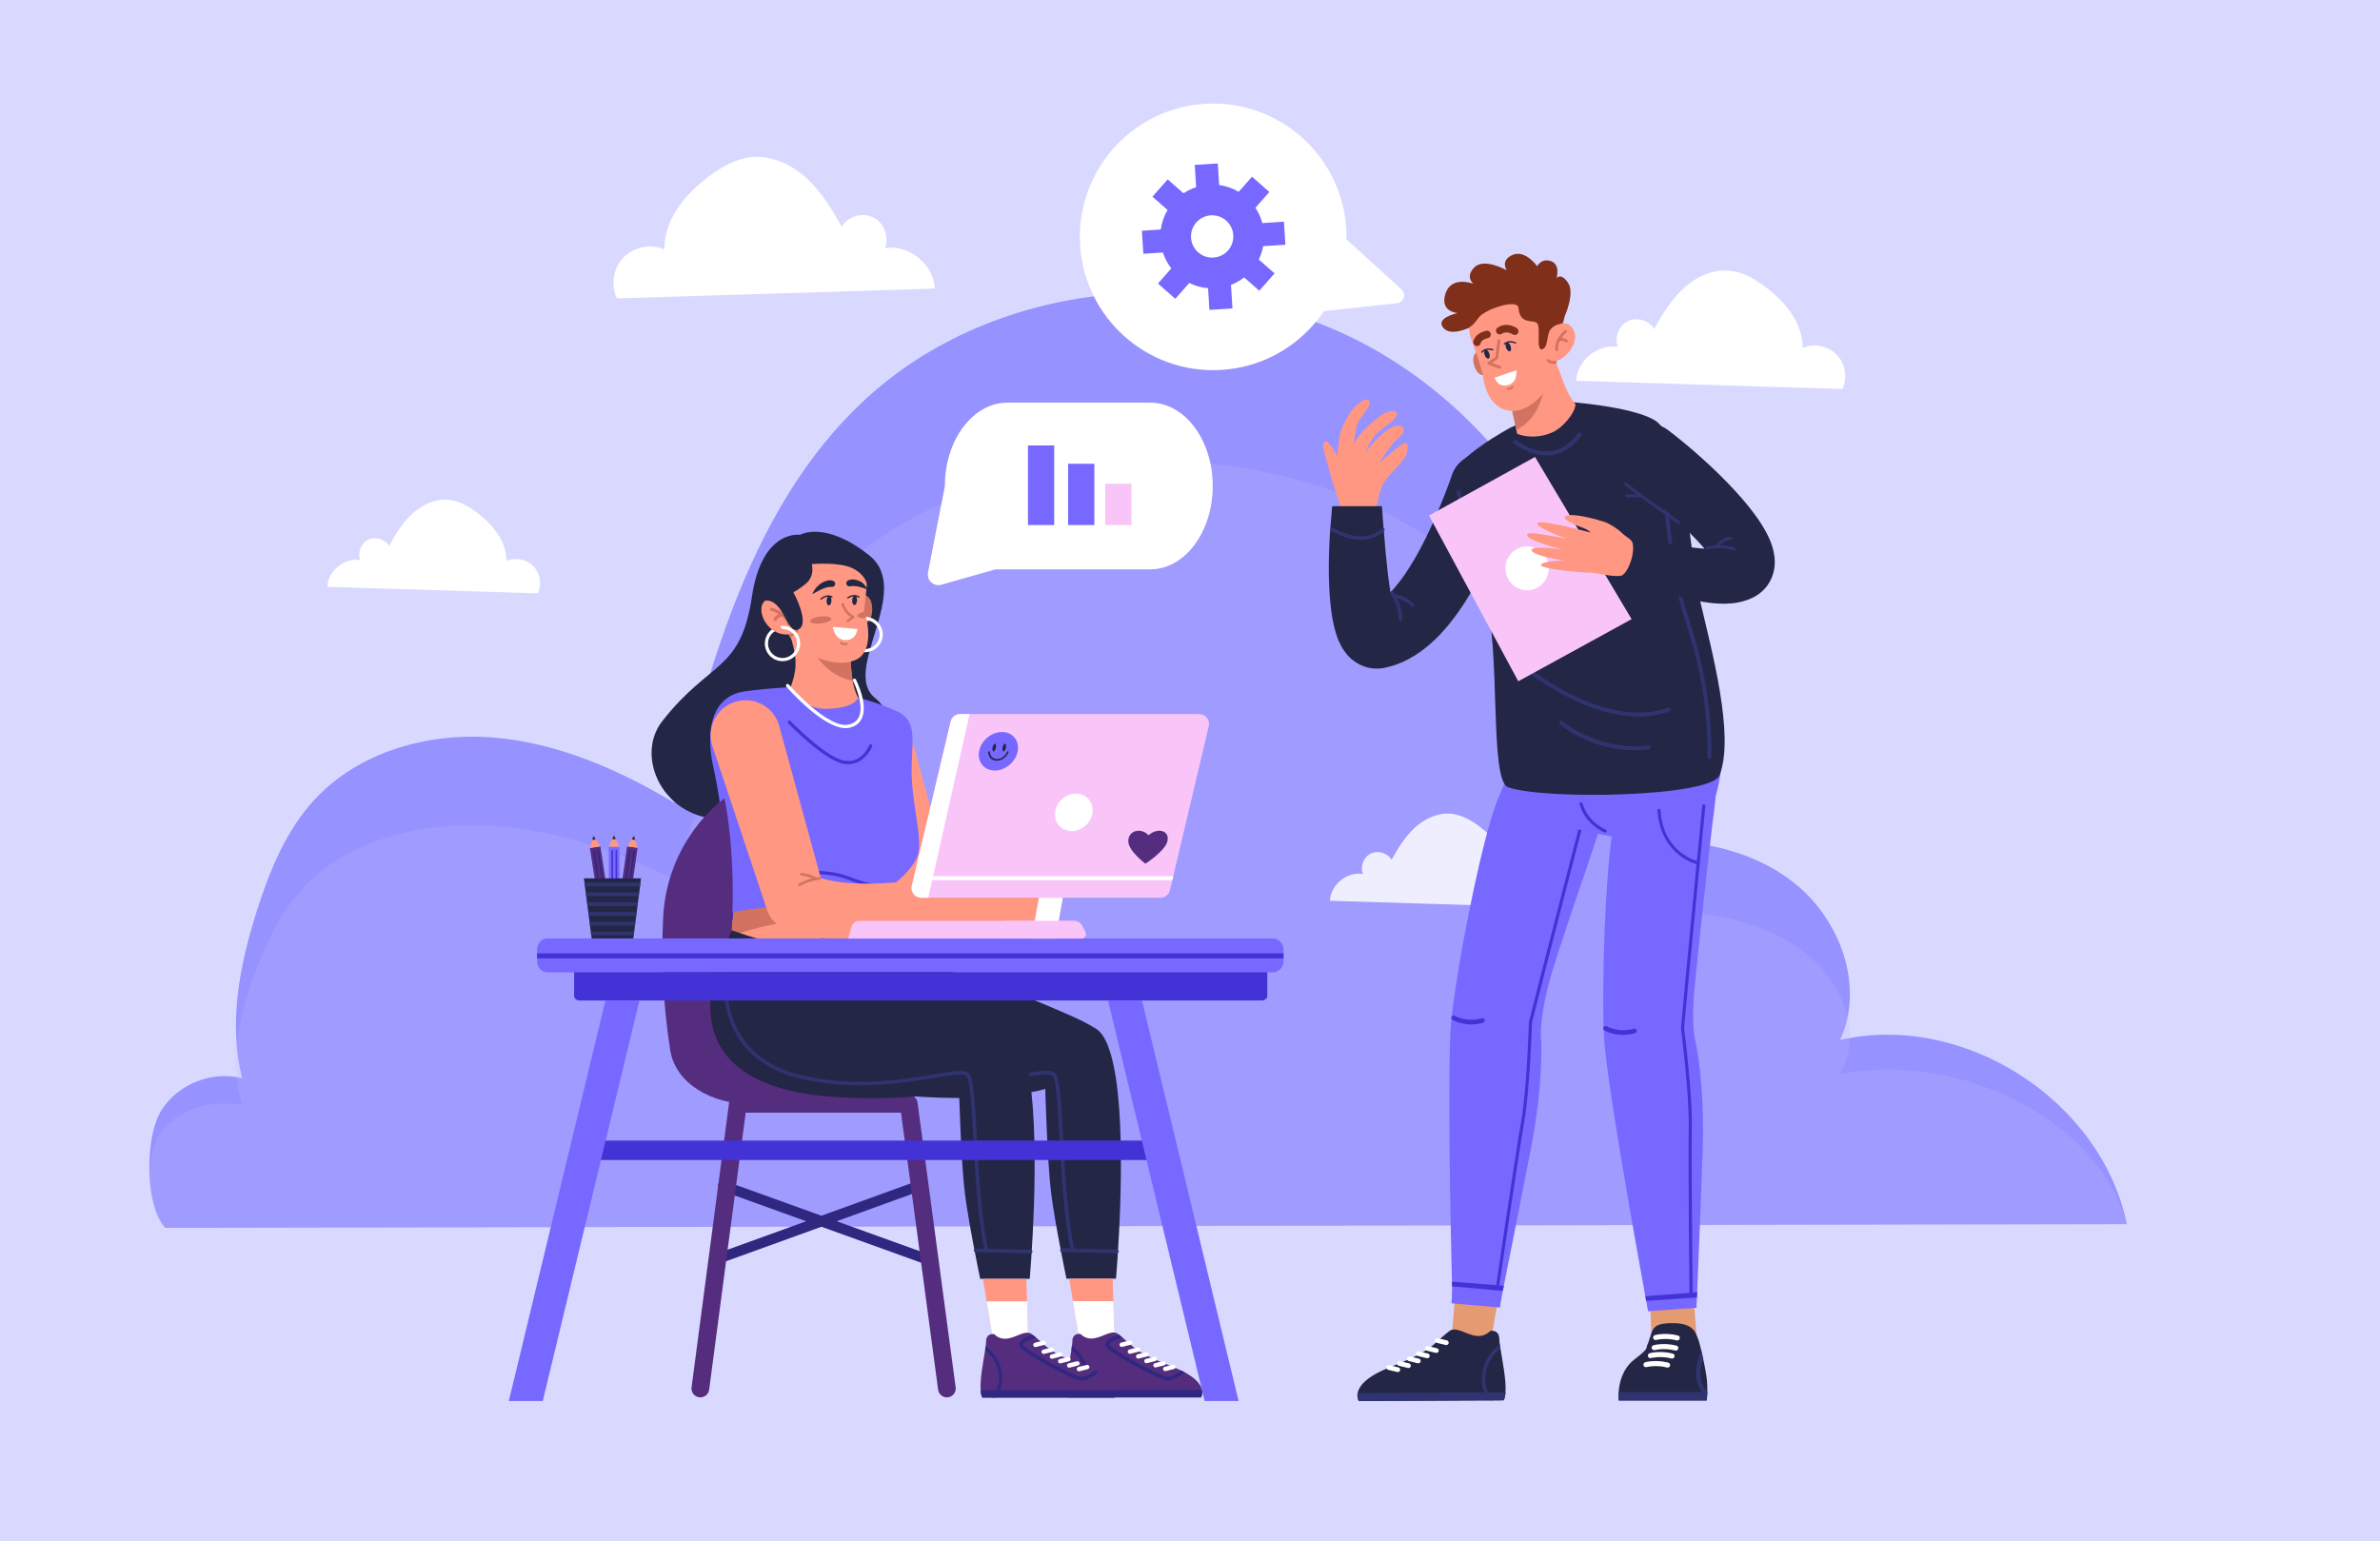 <?xml version="1.0" encoding="UTF-8"?>
<svg xmlns="http://www.w3.org/2000/svg" xmlns:xlink="http://www.w3.org/1999/xlink" viewBox="0 0 771.93 500">
  <defs>
    <style>
      .cls-1 {
        clip-path: url(#clippath);
      }

      .cls-2 {
        fill: none;
      }

      .cls-2, .cls-3, .cls-4, .cls-5, .cls-6, .cls-7, .cls-8, .cls-9, .cls-10, .cls-11, .cls-12, .cls-13, .cls-14, .cls-15, .cls-16, .cls-17, .cls-18 {
        stroke-width: 0px;
      }

      .cls-19 {
        mix-blend-mode: screen;
        opacity: .24;
      }

      .cls-20 {
        opacity: .84;
      }

      .cls-3 {
        mix-blend-mode: multiply;
        opacity: .4;
      }

      .cls-3, .cls-12 {
        fill: #d9d9ff;
      }

      .cls-21 {
        isolation: isolate;
      }

      .cls-4 {
        fill: #f9c5f9;
      }

      .cls-5 {
        fill: #7768ff;
      }

      .cls-6 {
        fill: #552d7f;
      }

      .cls-7 {
        fill: #2f3470;
      }

      .cls-8 {
        fill: #2f2780;
      }

      .cls-9 {
        fill: #4333d6;
      }

      .cls-10 {
        fill: #242645;
      }

      .cls-11 {
        fill: #d17360;
      }

      .cls-13 {
        fill: #bbb7ff;
      }

      .cls-14 {
        fill: #8a85ff;
      }

      .cls-15 {
        fill: #ff9783;
      }

      .cls-16 {
        fill: #80301a;
      }

      .cls-17 {
        fill: #fff;
      }

      .cls-18 {
        fill: #e59b72;
      }
    </style>
    <clipPath id="clippath">
      <rect class="cls-2" width="771.93" height="500"/>
    </clipPath>
  </defs>
  <g class="cls-21">
    <g id="BACKGROUND">
      <rect class="cls-12" width="771.93" height="500"/>
    </g>
    <g id="OBJECTS">
      <g class="cls-1">
        <g class="cls-20">
          <path class="cls-14" d="m53.58,398.32c-6.68-7.57-6.6-29.48-1.28-38.06s16.51-13.04,26.27-10.44c-4.59-17.86-.83-36.8,4.75-54.37,4.14-13.05,9.46-26.1,18.77-36.13,14.32-15.44,36.67-21.72,57.66-20.08,21,1.65,40.84,10.38,58.94,21.15,12.01-46.68,25.48-95.93,60.29-129.27,44.38-42.52,118.28-47.47,170.73-15.44,52.45,32.03,81.61,96.29,76.48,157.53,19.24-1.92,39.83.99,55.16,12.76,15.34,11.77,23.6,33.86,15.47,51.4,40.01-9.17,84.7,19.53,93,59.73"/>
        </g>
        <g>
          <path class="cls-17" d="m200.08,96.8c-2.06-4.31-1.15-9.87,2.18-13.3,3.33-3.43,8.85-4.51,13.22-2.59-.14-9.66,6.81-18.03,14.57-23.79,4.01-2.97,8.5-5.57,13.46-6.13,6.53-.73,13.06,2.26,17.93,6.67,4.87,4.41,8.34,10.14,11.54,15.88,2-3.36,6.73-4.75,10.24-3.02,3.5,1.73,5.26,6.34,3.81,9.97,7.74-1.28,15.84,5.28,16.19,13.12"/>
          <path class="cls-17" d="m597.55,126.2c1.72-3.61.96-8.26-1.82-11.14-2.79-2.87-7.41-3.78-11.07-2.17.11-8.09-5.7-15.1-12.2-19.92-3.36-2.49-7.12-4.67-11.27-5.13-5.47-.61-10.94,1.89-15.02,5.58-4.08,3.69-6.98,8.49-9.66,13.3-1.68-2.81-5.64-3.98-8.57-2.53-2.93,1.45-4.41,5.31-3.19,8.35-6.48-1.08-13.27,4.42-13.56,10.99"/>
          <path class="cls-17" d="m174.44,192.48c1.36-2.86.76-6.53-1.44-8.8s-5.86-2.99-8.76-1.71c.09-6.4-4.51-11.94-9.65-15.75-2.65-1.97-5.63-3.69-8.91-4.06-4.32-.48-8.65,1.49-11.87,4.41s-5.52,6.71-7.64,10.51c-1.33-2.22-4.46-3.15-6.78-2-2.32,1.15-3.49,4.2-2.52,6.6-5.13-.85-10.49,3.5-10.72,8.69"/>
          <path class="cls-17" d="m499.62,294.31c1.36-2.86.76-6.53-1.44-8.8s-5.86-2.99-8.76-1.71c.09-6.4-4.51-11.94-9.65-15.75-2.65-1.97-5.63-3.69-8.91-4.06-4.33-.48-8.65,1.49-11.87,4.41s-5.52,6.71-7.64,10.51c-1.33-2.22-4.46-3.15-6.78-2-2.32,1.15-3.49,4.2-2.52,6.6-5.13-.85-10.49,3.5-10.72,8.69"/>
        </g>
        <g class="cls-19">
          <path class="cls-13" d="m53.58,398.32c-6.68-6.21-6.6-24.18-1.28-31.22s16.51-10.69,26.27-8.56c-4.59-14.65-.83-30.18,4.75-44.6,4.14-10.7,9.46-21.4,18.77-29.63,14.32-12.67,36.67-17.82,57.66-16.47,21,1.35,40.84,8.51,58.94,17.35,12.01-38.29,25.48-78.68,60.29-106.02,44.38-34.87,118.28-38.93,170.73-12.66,52.45,26.27,81.61,78.97,76.48,129.2,19.24-1.57,39.83.81,55.16,10.47,15.34,9.65,23.6,27.77,15.47,42.16,40.01-7.52,84.7,16.02,93,48.99"/>
        </g>
        <g>
          <ellipse class="cls-3" cx="275.85" cy="452.19" rx="132.2" ry="8.93"/>
          <path class="cls-10" d="m259.49,173.5s-12.32-1.98-15.62,20.06c-3.67,24.51-13.49,20.48-29.07,40.38-9.11,11.63.48,32.17,19.95,31.76,19.47-.4,37.06-6.11,48.27-3.66,11.21,2.45,11.82-26.66.77-35.63-11.06-8.98,12.52-34.76-1.85-46.24-14.36-11.48-22.45-6.66-22.45-6.66Z"/>
          <g>
            <path class="cls-15" d="m296.3,241.77l12.72,46.51-4.53-5.23c1.68.89,3.62,1.58,5.78,2.06,2.15.48,4.5.76,6.95.89,2.45.13,5.01.11,7.62,0,2.61-.11,5.29-.3,8-.54h.01c4-.34,7.52,2.62,7.86,6.62.33,3.81-2.38,7.19-6.1,7.8-2.8.45-5.64.87-8.56,1.21-2.92.34-5.91.59-9.01.66-3.1.07-6.3-.05-9.62-.53-3.31-.48-6.74-1.34-10.1-2.79-2.15-.93-3.68-2.69-4.37-4.74l-.16-.48-15.26-45.74c-1.72-5.14,1.06-10.7,6.2-12.42s10.7,1.06,12.42,6.2c.05.16.11.35.16.52Z"/>
            <g>
              <g>
                <path class="cls-9" d="m233,296.66s-.47,3.5,4.22,4.42l48.78,1s3.27-1.7,2.63-5.77c0,0-20.73-11.3-55.63.35Z"/>
                <g>
                  <path class="cls-15" d="m286.58,319.69c-30.18,4.46-52.68-4.21-52.68-4.21,1.3-3.71,2.25-7.88,2.93-11.67.79-4.41,1.21-8.31,1.4-10.35,10.76-.73,37.13-2.19,47.5.13l.13,4.14.72,21.96Z"/>
                  <path class="cls-11" d="m268.02,305.66c-.17,1.31-.75,2.31-1.29,2.24-.54-.07-.84-1.19-.67-2.49.17-1.31.75-2.31,1.29-2.24.54.07.84,1.19.67,2.49Z"/>
                  <path class="cls-11" d="m285.86,297.73c-10.79-.52-31.99-.47-49.04,6.08.79-4.41,1.21-8.31,1.4-10.35,10.76-.73,37.13-2.19,47.5.13l.13,4.14Z"/>
                </g>
                <g>
                  <path class="cls-5" d="m288.85,287.57s0,.05,0,.07c-.02.19-.03.38-.04.59-.05.8-.09,1.75-.12,2.83-.03.87-.04,1.83-.05,2.85,0,.76,0,1.56,0,2.38-14.38-6.2-43.79-1.8-55.63.35.12-.59.23-1.18.34-1.75.08-.42.15-.85.23-1.26.78-4.54,1.2-8.62,1.34-12.27.01-.32.02-.64.03-.98.12-5.41-.47-13.11-1.65-21.04-.08-.55-.17-1.09-.25-1.63-.06-.36-.12-.71-.18-1.07-.44-2.64-.94-5.29-1.52-7.85-.2-.88-.36-1.76-.51-2.64-.16-.97-.28-1.95-.37-2.91-.22-2.44-.2-4.83.12-7.04.57-3.94,2.11-7.34,4.96-9.52,1.61-1.24,3.65-2.08,6.17-2.42.83-.11,1.64-.22,2.43-.31,2.48-.3,4.75-.51,6.6-.66.61-.05,1.17-.09,1.68-.13,1.29-.09,2.24-.15,2.72-.17.22-.01.34-.02.34-.02l22.83,3.29s3.84,1.12,4.63,1.39c1.94.64,3.6,1.26,5.03,1.87,1.77.76,3.46,1.35,4.57,2.12,4.87,3.36,3.14,10.21,3.11,17.86,0,.13,0,.26,0,.4,0,.04,0,.09,0,.13,0,.58.01,1.16.03,1.73.02.72.06,1.44.12,2.16.1,1.44.25,2.87.42,4.28,1.05,8.6,3.02,16.27,1.06,20.23-2.09,4.25-6.37,7.63-7.88,8.74-.34.25-.55.39-.55.39Z"/>
                  <path class="cls-9" d="m255.73,284.51c.06.18.22.31.4.34.09.02.18.01.27-.02.09-.03,9.41-3.18,19.32.77,5.03,2.01,9.49,2.75,13.08,2.63.01-.21.03-.41.04-.59,0-.03,0-.05,0-.07,0,0,.2-.13.55-.39-3.53.22-8.08-.47-13.29-2.55-10.28-4.1-19.66-.92-20.05-.79-.28.1-.42.39-.33.67Z"/>
                  <path class="cls-9" d="m273.54,247.77c6.56,1.24,9.34-5.56,9.36-5.63.11-.27-.03-.58-.3-.68-.27-.11-.58.03-.68.3-.1.26-2.49,6.06-8.19,4.98-5.98-1.13-17.25-12.72-17.36-12.84-.2-.21-.54-.21-.74-.01-.21.2-.21.54-.01.74.47.49,11.62,11.95,17.92,13.14Z"/>
                </g>
                <path class="cls-9" d="m248.29,292.79c-.19-.04-.35-.18-.39-.39-.05-.26.12-.52.38-.57,10.06-1.98,17.3-5.53,17.37-5.57.24-.12.53-.02.65.22.12.24.02.53-.22.65-.07.04-7.42,3.64-17.61,5.65-.06.01-.13.01-.19,0Z"/>
                <g>
                  <g>
                    <path class="cls-11" d="m279.7,192.91s2.05-.16,2.87,2.36c.82,2.52.24,7.05-2.47,6.96-2.7-.09-.41-9.32-.41-9.32Z"/>
                    <path class="cls-17" d="m274.87,206.2c-.2-3.15,2.21-5.88,5.36-6.08,3.15-.2,5.88,2.21,6.07,5.36.2,3.15-2.21,5.88-5.36,6.08-3.15.2-5.88-2.21-6.08-5.36Zm1.04-.06c.16,2.58,2.39,4.55,4.98,4.39,2.58-.16,4.55-2.39,4.39-4.98-.16-2.58-2.39-4.55-4.98-4.39-2.58.16-4.55,2.39-4.39,4.98Z"/>
                    <g>
                      <line class="cls-15" x1="275.88" y1="214.17" x2="275.88" y2="214.17"/>
                      <path class="cls-15" d="m256.2,223.5s4.04,6.6,11.79,6.44c9.84-.2,10.3-3.67,10.3-3.67-.62-1.24-1.08-2.49-1.42-3.86-.13-.52-.24-1.05-.34-1.61-.27-1.52-.44-3.2-.56-5.16-.03-.46-.05-.93-.08-1.43v-.06c-6.92-.48-12.86-2.53-17.4-6.83l-1.1-.43-.74-.29-.06.41.33,1.22c1.58,5.72,1.61,9.37-.72,15.26Z"/>
                      <path class="cls-17" d="m274.88,236.18c.21-.02.42-.06.63-.1,1.92-.44,3.27-1.46,4.01-3.03,2.14-4.58-1.74-12.28-1.9-12.61-.13-.26-.45-.36-.71-.23-.26.13-.36.45-.23.71.04.08,3.81,7.57,1.89,11.68-.6,1.28-1.67,2.08-3.29,2.45-6.74,1.53-19.32-12.85-19.45-13-.19-.22-.52-.24-.74-.05-.22.19-.24.52-.05.74.52.6,12.44,14.21,19.85,13.44Z"/>
                    </g>
                    <path class="cls-11" d="m263.95,211.7c1.93,2.95,6.12,8.03,12.58,9.11-.27-1.52-.44-3.2-.56-5.16-.03-.46-.05-.93-.08-1.43-.13.04-.26.07-.39.1-3.59.84-7.84-.38-11.55-2.63Z"/>
                    <path class="cls-15" d="m246.97,198.36c.37,3.65,3.91,7.8,8.69,7.45h.03s.1,0,.1,0c.1.2.21.4.32.6.05.09.1.17.15.26,0,0,0,.02.02.02,3.6,5.9,12.79,8.65,17.58,8.3,1.71-.13,2.82-.63,3.18-.74,4.95-1.61,5.21-8.54,3.89-13.69-.19-.75-.42-1.45-.67-2.1-.02-.04-.03-.09-.05-.13,0,0,.96-7.48,1.03-10.71.14-6.26-4.04-12.18-17.72-12.05-13.68.13-16.08,8.87-16.58,13.43-.09.76.51,5.18,1.32,5.82-1.22.78-1.41,2.33-1.28,3.56Z"/>
                    <path class="cls-17" d="m270.13,203.39s.53,4.28,4.16,4.25c3.62-.03,3.77-3.6,3.77-3.6l-7.92-.65Z"/>
                    <path class="cls-11" d="m273.67,209.31c-.71-.1-1.12-.56-1.15-.59-.12-.14-.1-.34.03-.46.14-.12.34-.1.46.03.03.03.56.6,1.45.28.17-.06.36.03.42.19.06.17-.03.36-.19.42-.39.14-.73.16-1.02.13Z"/>
                    <path class="cls-11" d="m255.66,205.81h.03s.1,0,.1,0c.1.2.21.4.32.6.05.09.1.17.15.26,0,0,0,.02.02.02.53-.14,1.2-.41,1.77-.91.34-.3.64-.67.87-1.15.12-.25.01-.54-.24-.66-.25-.12-.54-.01-.66.23-.25.53-.65.9-1.07,1.15-.28.17-.57.28-.83.36-.17.05-.33.09-.45.11Z"/>
                    <path class="cls-11" d="m278.04,199.79c.06.54,1.3.85,2.88.77-.19-.75-.42-1.45-.67-2.1-1.34.31-2.27.84-2.21,1.34Z"/>
                    <path class="cls-17" d="m250.35,204.19c.32.2.64.4.97.58-1.42.88-2.32,2.5-2.21,4.28.16,2.58,2.39,4.55,4.98,4.39,2.58-.16,4.55-2.39,4.39-4.98-.15-2.44-2.16-4.34-4.56-4.4-.37-.08-.68-.49-.75-1.01.09,0,.18-.02.27-.02,3.15-.2,5.88,2.21,6.08,5.36.2,3.15-2.21,5.88-5.36,6.08-3.15.2-5.88-2.21-6.08-5.36-.12-1.99.79-3.8,2.27-4.92Z"/>
                    <path class="cls-11" d="m275.02,201.82c.08,0,.15-.03.22-.08l1.75-1.27c.12-.09.18-.23.17-.38-.01-.15-.11-.27-.24-.34-1.55-.72-2.57-1.96-3.2-3.91-.07-.22-.3-.34-.52-.27-.22.07-.34.31-.27.52.63,1.92,1.6,3.24,3.04,4.08l-1.21.88c-.19.13-.23.39-.09.58.09.12.23.18.36.17Z"/>
                    <path class="cls-10" d="m269.8,190.4c1.1.07,1.51-1.45.5-1.92-.53-.24-1.2-.35-2.05-.11-3.67,1.01-4.79,4.41-4.79,4.41,0,0,3.28-2.07,5.21-2.34.45-.06.82-.06,1.13-.04Z"/>
                    <path class="cls-10" d="m275.68,190.21c-1.09.2-1.67-1.26-.73-1.84.49-.3,1.15-.49,2.02-.37,3.76.55,4.17,3.18,4.17,3.18,0,0-2.39-1.06-4.33-1.08-.45,0-.82.04-1.13.1Z"/>
                    <path class="cls-11" d="m269.62,200.71c.07.62-1.4,1.3-3.3,1.52-1.89.23-3.49-.09-3.56-.71-.07-.62,1.4-1.3,3.3-1.52,1.89-.23,3.49.09,3.56.71Z"/>
                    <path class="cls-11" d="m255.82,202.92c-.2-.01-.38-.15-.44-.35-1-3.36-5.25-4.44-5.29-4.45-.26-.06-.43-.33-.36-.6.06-.27.33-.43.6-.36.2.05,4.84,1.21,6,5.13.08.26-.07.54-.33.62-.06.02-.12.02-.17.02Z"/>
                    <path class="cls-11" d="m251.35,201.44c-.06,0-.12-.02-.18-.05-.25-.12-.35-.41-.23-.66.03-.07.82-1.65,2.82-1.77.27-.02.51.19.52.46.02.27-.19.51-.46.52-1.43.09-1.99,1.2-1.99,1.21-.09.19-.28.29-.48.28Z"/>
                    <g>
                      <path class="cls-10" d="m277.97,194.8c-.05.84-.44,1.5-.87,1.48-.44-.02-.75-.72-.71-1.56.05-.84.44-1.5.87-1.48.44.02.75.72.71,1.56Z"/>
                      <path class="cls-10" d="m274.9,194.15s-.08-.04-.11-.08c-.07-.1-.05-.24.05-.31.08-.06,2.06-1.47,3.86-.26.1.07.13.21.06.31-.07.1-.21.13-.31.06-1.55-1.03-3.34.24-3.35.25-.06.04-.13.05-.2.03Z"/>
                    </g>
                    <g>
                      <path class="cls-10" d="m269.67,194.92c-.05.84-.44,1.5-.87,1.48-.44-.02-.75-.72-.71-1.56.05-.84.44-1.5.87-1.48.44.02.75.72.71,1.56Z"/>
                      <path class="cls-10" d="m266.25,194.56s-.09-.03-.12-.07c-.08-.09-.08-.23,0-.31.07-.07,1.85-1.72,3.8-.75.11.05.15.19.1.3-.05.11-.19.15-.3.1-1.67-.83-3.28.66-3.3.68-.05.05-.13.07-.19.06Z"/>
                    </g>
                  </g>
                  <path class="cls-10" d="m263.29,183s1.14,3.78-1.89,6.32c-2.51,2.11-4.08,2.78-4.08,2.78,0,0,5.53,10.12,1.68,12.06-3.85,1.94-4.55-9.69-10.74-9.36,0,0-2.27-.24-2.44-4.14-.17-3.9,1.95-14.85,15.48-16.03,10.15-.89,19.67,3.63,20.76,10.7,1.09,7.07-.59,5.84-.59,5.84,0,0,.29-4.21-4.91-6.81-4.32-2.16-13.27-1.36-13.27-1.36Z"/>
                </g>
              </g>
              <g>
                <path class="cls-8" d="m301.19,410.39c-.19,0-.38-.03-.57-.1l-66.64-24.03c-.87-.31-1.33-1.28-1.01-2.15.31-.87,1.28-1.33,2.15-1.01l66.64,24.03c.87.31,1.33,1.28,1.01,2.15-.25.68-.89,1.11-1.58,1.11Z"/>
                <path class="cls-8" d="m231.79,410.39c-.69,0-1.33-.43-1.58-1.11-.32-.87.14-1.84,1.01-2.15l67.43-24.42c.87-.32,1.84.14,2.15,1.01.32.87-.14,1.84-1.01,2.15l-67.43,24.42c-.19.07-.38.1-.57.1Z"/>
                <path class="cls-6" d="m307.12,453.32c-1.42,0-2.65-1.05-2.85-2.5l-12.04-89.87h-50.37l-11.85,89.86c-.21,1.58-1.65,2.68-3.23,2.48-1.58-.21-2.68-1.65-2.48-3.23l12.18-92.37c.19-1.43,1.41-2.5,2.85-2.5h55.41c1.44,0,2.66,1.07,2.85,2.49l12.37,92.37c.21,1.57-.89,3.02-2.47,3.23-.13.02-.26.03-.39.03Z"/>
                <path class="cls-6" d="m278.71,358.08h-35.99c-11.4,0-23.61-6.24-25.36-17.5-2.34-15.06-2.92-29.65-2.27-43.04.74-15.14,7.97-29.23,19.87-38.61h0s7.19,31.33-1.85,74.56c3.45,16.43,45.59,24.6,45.59,24.6Z"/>
              </g>
              <g>
                <g>
                  <g>
                    <path class="cls-10" d="m361.96,414.81h-16.07s-3.72-17.84-4.97-27.84c-1.25-10-1.9-33.72-1.9-33.72,0,0-12.81,4.16-39.62,2.59-59.41-3.47-36.88-47.12-36.88-47.12,2.01,2.77,14.3.85,22.71,2.17,25.79,2.48,48.16,12.6,61.59,18.39,3.23,1.39,6.11,2.87,8.62,4.42,3.24,2,5.26,8.05,6.48,16.01,3.67,23.93.04,65.09.04,65.09Z"/>
                    <path class="cls-7" d="m347.88,406.22c-.27,0-.51-.19-.56-.46-2.32-11.48-3.1-25.76-3.72-37.24-.52-9.52-1.01-18.51-2.23-19.59-.99-.87-5.1-.19-10.31.67-10.35,1.72-26,4.32-43.26.3-9.4-2.19-16.31-6.75-20.54-13.57-7.29-11.76-3.97-26.33-3.93-26.48.07-.31.38-.5.69-.43.31.07.5.38.43.69-.03.14-3.25,14.27,3.8,25.62,4.06,6.54,10.73,10.93,19.82,13.05,17.03,3.96,32.54,1.39,42.81-.32,6.15-1.02,9.86-1.64,11.26-.4,1.51,1.34,1.94,7.91,2.62,20.39.62,11.44,1.4,25.68,3.7,37.07.06.31-.14.61-.45.68-.04,0-.08.01-.11.01Z"/>
                    <path class="cls-7" d="m362.27,406.52s0,0-.01,0l-17.87-.38c-.32,0-.57-.27-.56-.59,0-.32.27-.58.59-.56l17.87.38c.32,0,.57.27.56.59,0,.31-.26.56-.58.56Z"/>
                  </g>
                  <g>
                    <polygon class="cls-15" points="361.52 435.41 350.17 435.41 347.99 422.1 346.79 414.81 360.88 414.81 361.11 422.1 361.52 435.41"/>
                    <polygon class="cls-17" points="361.52 435.41 350.17 435.41 348.54 425.5 347.99 422.1 361.11 422.1 361.22 425.62 361.52 435.41"/>
                    <g>
                      <path class="cls-6" d="m389.51,453.32h-42.91c-.32-.58-.49-1.4-.56-2.38-.27-3.63.89-9.42,1.46-13.07.07-.43.13-.82.17-1.18.08-.61.13-1.12.13-1.49,0-2.98,2.64-2.47,2.64-2.47,4.34,4.26,9.26-2.13,12.13-.03,0,0,.12.09.38.29.24.19.61.48,1.12.91.73.61,1.76,1.5,3.15,2.75,3.4,3.07,9.2,5.09,14.13,7.15.63.26,1.21.53,1.75.79.41.2.8.4,1.16.6,4.03,2.18,5.32,4.26,5.61,5.77.28,1.45-.35,2.38-.35,2.38Z"/>
                      <path class="cls-8" d="m384.26,445.17c-1.11.88-3.56,2.64-5.53,2.64-.09,0-.17,0-.26,0-1.39-.12-6.51-2.63-10.67-4.92-2.38-1.31-4.56-2.6-6.13-3.63-2.57-1.69-3.01-2.34-3.11-2.79-.38-1.69,2.42-2.87,4.39-3.48.24.19.61.48,1.12.91-2.44.66-4.44,1.71-4.35,2.3.24.5,2.78,2.44,8.85,5.76,4.63,2.54,9.03,4.59,10,4.67,1.32.11,3.26-1.1,4.53-2.04.41.2.8.4,1.16.6Z"/>
                      <path class="cls-8" d="m389.51,453.32h-42.91c-.32-.58-.49-1.4-.56-2.38h43.83c.28,1.45-.35,2.38-.35,2.38Z"/>
                      <path class="cls-8" d="m350.98,453.32h-1.27c1.27-1.45,2.46-3.68,2.31-6.87-.21-4.24-2.75-7.1-4.52-8.59.07-.43.13-.82.17-1.19,1.91,1.46,5.12,4.64,5.37,9.72.15,3.04-.85,5.32-2.05,6.92Z"/>
                      <path class="cls-17" d="m366.48,439.17c-.32,0-.61-.22-.69-.54-.09-.38.14-.76.52-.86l2.68-.67c.38-.09.76.14.86.52.09.38-.14.76-.52.86l-2.68.67c-.06.01-.11.02-.17.02Z"/>
                      <path class="cls-17" d="m363.81,436.94c-.32,0-.61-.22-.69-.54-.09-.38.14-.76.52-.86l2.68-.67c.38-.09.76.14.86.52.09.38-.14.76-.52.86l-2.68.67c-.06.01-.11.02-.17.02Z"/>
                      <path class="cls-17" d="m369.16,440.73c-.32,0-.61-.22-.69-.54-.09-.38.14-.76.52-.86l2.68-.67c.38-.1.76.14.86.52.09.38-.14.76-.52.86l-2.68.67c-.06.01-.11.02-.17.02Z"/>
                      <path class="cls-17" d="m371.84,442.23c-.32,0-.61-.22-.69-.54-.09-.38.14-.76.52-.86l2.68-.67c.38-.09.76.14.86.52.09.38-.14.76-.52.86l-2.68.67c-.06.01-.11.02-.17.02Z"/>
                      <path class="cls-17" d="m374.76,443.61c-.32,0-.61-.22-.69-.54-.09-.38.14-.76.52-.86l2.68-.67c.38-.09.76.14.86.52.09.38-.14.76-.52.86l-2.68.67c-.06.01-.11.02-.17.02Z"/>
                      <path class="cls-17" d="m377.93,444.79c-.32,0-.61-.22-.69-.54-.09-.38.14-.76.52-.86l2.68-.67c.38-.09.76.14.86.52.09.38-.14.76-.52.86l-2.68.67c-.06.01-.11.02-.17.02Z"/>
                    </g>
                  </g>
                </g>
                <g>
                  <path class="cls-15" d="m252.73,235.49l14.68,53.68-5.23-6.03c1.94,1.03,4.18,1.82,6.67,2.38,2.48.56,5.19.88,8.02,1.03,2.83.15,5.78.12,8.8,0,3.02-.13,6.1-.35,9.23-.62h.02c4.62-.4,8.68,3.03,9.07,7.65.38,4.4-2.75,8.3-7.04,9-3.23.51-6.51,1-9.88,1.39-3.37.39-6.82.68-10.39.76-3.57.08-7.28-.06-11.1-.61-3.82-.56-7.78-1.55-11.66-3.22-2.48-1.07-4.24-3.1-5.05-5.48l-.19-.56-17.61-52.79c-1.98-5.93,1.23-12.35,7.16-14.33,5.93-1.98,12.35,1.23,14.33,7.16.06.19.13.41.18.6Z"/>
                  <g>
                    <path class="cls-11" d="m259.3,287.46c-.15,0-.3-.08-.38-.22-.12-.21-.05-.47.16-.59.13-.08,3.35-1.89,6.7-2.15.24-.02.45.16.47.4.02.24-.16.45-.4.47-3.16.24-6.31,2.02-6.34,2.04-.07.04-.14.06-.21.06Z"/>
                    <path class="cls-11" d="m264.64,285.52c-.08,0-.15-.02-.22-.06-2.02-1.23-4.48-1.41-4.5-1.42-.24-.02-.42-.22-.4-.46.02-.24.22-.42.46-.4.11,0,2.69.2,4.89,1.54.21.12.27.39.15.6-.08.14-.23.21-.37.21Z"/>
                  </g>
                </g>
                <g>
                  <path class="cls-10" d="m333.98,414.87h-16.07s-3.72-17.84-4.97-27.84c-1.25-10-1.9-33.72-1.9-33.72,0,0-12.81,4.16-39.62,2.59-59.41-3.47-36.88-47.12-36.88-47.12,2.01,2.77,17.06,6.59,25.47,7.92,25.79,2.48,45.4,6.86,58.83,12.65,3.23,1.39,6.11,2.87,8.62,4.42,3.24,2,5.26,8.05,6.48,16.01,3.67,23.93.04,65.09.04,65.09Z"/>
                  <path class="cls-7" d="m319.9,406.27c-.27,0-.51-.19-.56-.46-2.32-11.48-3.1-25.76-3.72-37.24-.52-9.52-1.01-18.51-2.23-19.59-.99-.88-5.1-.19-10.31.67-10.35,1.72-26,4.32-43.26.3-9.4-2.19-16.31-6.75-20.54-13.57-7.29-11.76-3.97-26.33-3.93-26.48.07-.31.38-.5.69-.43.31.07.5.38.43.69-.03.14-3.25,14.27,3.8,25.62,4.06,6.54,10.73,10.93,19.82,13.05,17.03,3.96,32.54,1.39,42.81-.32,6.15-1.02,9.86-1.64,11.26-.4,1.51,1.34,1.94,7.91,2.62,20.39.62,11.44,1.4,25.68,3.7,37.07.06.31-.14.61-.45.68-.04,0-.08.01-.11.01Z"/>
                  <path class="cls-7" d="m334.28,406.58s0,0-.01,0l-17.87-.38c-.32,0-.57-.27-.56-.59,0-.32.27-.58.59-.56l17.87.38c.32,0,.57.27.56.59,0,.31-.26.56-.58.56Z"/>
                </g>
                <g>
                  <polygon class="cls-15" points="333.53 435.46 322.19 435.46 320 422.15 318.81 414.87 332.9 414.87 333.13 422.15 333.53 435.46"/>
                  <polygon class="cls-17" points="333.53 435.46 322.19 435.46 320.56 425.55 320 422.15 333.13 422.15 333.23 425.68 333.53 435.46"/>
                  <g>
                    <path class="cls-6" d="m361.53,453.38h-42.91c-.32-.58-.49-1.4-.56-2.38-.27-3.63.89-9.42,1.46-13.07.07-.43.13-.82.17-1.18.08-.61.13-1.12.13-1.49,0-2.98,2.64-2.47,2.64-2.47,4.34,4.26,9.26-2.13,12.13-.03,0,0,.12.09.38.29.24.19.61.48,1.12.91.73.61,1.76,1.5,3.15,2.75,3.41,3.06,9.2,5.09,14.13,7.15.63.26,1.21.53,1.75.79.41.2.8.4,1.16.6,4.03,2.18,5.32,4.26,5.61,5.77.28,1.45-.35,2.38-.35,2.38Z"/>
                    <path class="cls-8" d="m356.28,445.23c-1.11.88-3.56,2.64-5.53,2.64-.09,0-.17,0-.26,0-1.39-.12-6.51-2.63-10.67-4.92-2.38-1.31-4.56-2.6-6.13-3.63-2.57-1.69-3.01-2.34-3.11-2.79-.38-1.69,2.42-2.87,4.39-3.48.24.19.61.48,1.12.91-2.44.66-4.44,1.71-4.35,2.3.24.5,2.78,2.44,8.85,5.76,4.63,2.54,9.03,4.59,10,4.67,1.32.11,3.26-1.1,4.53-2.04.41.2.8.4,1.16.6Z"/>
                    <path class="cls-8" d="m361.53,453.38h-42.91c-.32-.58-.49-1.4-.56-2.38h43.83c.28,1.45-.35,2.38-.35,2.38Z"/>
                    <path class="cls-8" d="m323,453.38h-1.27c1.27-1.45,2.46-3.68,2.31-6.87-.21-4.24-2.75-7.1-4.52-8.59.07-.43.13-.82.17-1.18,1.91,1.46,5.12,4.64,5.37,9.72.15,3.04-.85,5.32-2.05,6.92Z"/>
                    <path class="cls-17" d="m338.5,439.23c-.32,0-.61-.22-.69-.54-.09-.38.14-.76.52-.86l2.68-.67c.38-.1.76.14.86.52.09.38-.14.76-.52.86l-2.68.67c-.06.01-.11.02-.17.02Z"/>
                    <path class="cls-17" d="m335.83,436.99c-.32,0-.61-.22-.69-.54-.09-.38.14-.76.52-.86l2.68-.67c.38-.09.76.14.86.52.09.38-.14.76-.52.86l-2.68.67c-.06.01-.11.02-.17.02Z"/>
                    <path class="cls-17" d="m341.18,440.78c-.32,0-.61-.22-.69-.54-.09-.38.14-.76.52-.86l2.68-.67c.38-.1.76.14.86.52.09.38-.14.76-.52.86l-2.68.67c-.06.01-.11.02-.17.02Z"/>
                    <path class="cls-17" d="m343.86,442.28c-.32,0-.61-.22-.69-.54-.09-.38.14-.76.52-.86l2.68-.67c.38-.09.76.14.86.52.09.38-.14.76-.52.86l-2.68.67c-.06.01-.11.02-.17.02Z"/>
                    <path class="cls-17" d="m346.78,443.67c-.32,0-.61-.22-.69-.54-.09-.38.14-.76.52-.86l2.68-.67c.38-.09.76.14.86.52.09.38-.14.76-.52.86l-2.68.67c-.06.01-.11.02-.17.02Z"/>
                    <path class="cls-17" d="m349.95,444.85c-.32,0-.61-.22-.69-.54-.09-.38.14-.76.52-.86l2.68-.67c.38-.09.76.14.86.52.09.38-.14.76-.52.86l-2.68.67c-.06.01-.11.02-.17.02Z"/>
                  </g>
                </g>
              </g>
              <path class="cls-10" d="m233.12,313.08l1.42-4.3,2.8-7.01s28.16,10.95,49.07,5.66l.3,3.62s-12.39,10.03-30.88,7c-18.49-3.03-22.71-4.97-22.71-4.97Z"/>
            </g>
            <g>
              <path class="cls-5" d="m416.3,308.14v3.56c0,2.05-1.51,3.71-3.38,3.71h-235.35c-1.87,0-3.38-1.66-3.38-3.71v-3.56c0-2.05,1.51-3.71,3.38-3.71h235.35c1.87,0,3.38,1.66,3.38,3.71Z"/>
              <rect class="cls-9" x="174.18" y="309.27" width="242.12" height="1.63"/>
              <path class="cls-9" d="m409.23,324.57h-221.23c-.99,0-1.79-.66-1.79-1.47v-7.73h224.82v7.73c0,.81-.8,1.47-1.79,1.47Z"/>
              <rect class="cls-9" x="190.86" y="370" width="188.41" height="6.31"/>
              <polygon class="cls-5" points="176.04 454.5 207.38 324.57 196.37 324.57 165.03 454.5 176.04 454.5"/>
              <polygon class="cls-5" points="390.72 454.5 359.39 324.57 370.39 324.57 401.73 454.5 390.72 454.5"/>
            </g>
            <g>
              <g>
                <g>
                  <rect class="cls-6" x="193.28" y="274.67" width="3.44" height="25.92" transform="translate(-41.31 32.85) rotate(-8.71)"/>
                  <polygon class="cls-15" points="194.73 274.56 191.33 275.08 192.08 272.48 192.47 271.14 193.24 272.3 194.73 274.56"/>
                  <rect class="cls-10" x="195.1" y="298.56" width="3.44" height="1.88" transform="translate(-43.09 33.26) rotate(-8.71)"/>
                  <path class="cls-5" d="m198.66,301.69l-2.95.45c-.12.02-.24-.07-.26-.19l-.19-1.26,3.4-.52.19,1.26c.02.12-.07.24-.19.26Z"/>
                  <polygon class="cls-10" points="193.24 272.3 192.08 272.48 192.47 271.14 193.24 272.3"/>
                  <rect class="cls-8" x="194.85" y="297.23" width="3.44" height="1.35" transform="translate(-42.83 33.19) rotate(-8.71)"/>
                  <path class="cls-8" d="m192.37,276.21l2.91,18.97c.02.14.16.24.3.22h0c.14-.02.24-.16.22-.3l-2.91-18.97c-.02-.14-.16-.24-.3-.22h0c-.14.02-.24.16-.22.3Z"/>
                  <path class="cls-8" d="m193.7,276.01l2.91,18.97c.02.14.16.24.3.22h0c.14-.02.24-.16.22-.3l-2.91-18.97c-.02-.14-.16-.24-.3-.22h0c-.14.02-.24.16-.22.3Z"/>
                </g>
                <g>
                  <rect class="cls-5" x="197.48" y="274.68" width="3.44" height="25.92" transform="translate(-.94 .66) rotate(-.19)"/>
                  <polygon class="cls-15" points="200.88 274.67 197.44 274.69 198.56 272.23 199.14 270.96 199.74 272.23 200.88 274.67"/>
                  <rect class="cls-10" x="197.52" y="298.71" width="3.44" height="1.88" transform="translate(-.98 .66) rotate(-.19)"/>
                  <path class="cls-5" d="m200.74,302.09h-2.98c-.13.01-.23-.09-.23-.22v-1.27s3.43-.01,3.43-.01v1.27c0,.13-.1.23-.22.23Z"/>
                  <polygon class="cls-10" points="199.74 272.23 198.56 272.23 199.14 270.96 199.74 272.23"/>
                  <rect class="cls-9" x="197.51" y="297.36" width="3.44" height="1.35" transform="translate(-.98 .66) rotate(-.19)"/>
                  <path class="cls-9" d="m198.3,275.96l.06,19.19c0,.14.12.26.26.26h0c.14,0,.26-.12.26-.26l-.06-19.19c0-.15-.12-.26-.26-.26h0c-.14,0-.26.12-.26.26Z"/>
                  <path class="cls-9" d="m199.64,275.95l.06,19.19c0,.15.12.26.26.26h0c.15,0,.26-.12.26-.26l-.06-19.19c0-.15-.12-.26-.26-.26h0c-.14,0-.26.12-.26.26Z"/>
                </g>
                <g>
                  <rect class="cls-6" x="190.32" y="285.91" width="25.92" height="3.44" transform="translate(-110.07 448.44) rotate(-81.92)"/>
                  <polygon class="cls-15" points="206.81 275.04 203.4 274.56 204.87 272.29 205.63 271.11 206.03 272.45 206.81 275.04"/>
                  <rect class="cls-10" x="199.87" y="298.58" width="3.44" height="1.88" transform="translate(44.12 -25.37) rotate(8.08)"/>
                  <path class="cls-5" d="m202.72,302.15l-2.95-.42c-.13-.02-.21-.13-.19-.26l.18-1.26,3.4.48-.18,1.26c-.02.13-.13.21-.26.19Z"/>
                  <polygon class="cls-10" points="206.03 272.45 204.87 272.29 205.63 271.11 206.03 272.45"/>
                  <rect class="cls-8" x="201.14" y="296.21" width="1.35" height="3.44" transform="translate(-121.53 455.82) rotate(-81.91)"/>
                  <path class="cls-8" d="m204.07,275.94l-2.7,19c-.02.14.08.28.22.3h0c.14.02.28-.08.3-.22l2.7-19c.02-.14-.08-.28-.22-.3h0c-.14-.02-.28.08-.3.22Z"/>
                  <path class="cls-8" d="m205.4,276.13l-2.7,19c-.02.14.08.28.22.3h0c.14.02.28-.08.3-.22l2.7-19c.02-.14-.08-.28-.22-.3h0c-.14-.02-.28.08-.3.22Z"/>
                </g>
              </g>
              <g>
                <polygon class="cls-10" points="207.92 284.93 207.74 286.32 207.58 287.58 207.33 289.5 207.17 290.74 206.92 292.68 206.76 293.91 206.51 295.86 206.35 297.07 206.1 299.04 205.95 300.24 205.69 302.22 205.54 303.41 205.41 304.43 191.9 304.43 191.76 303.41 191.61 302.22 191.35 300.24 191.2 299.04 190.95 297.07 190.79 295.86 190.54 293.91 190.38 292.68 190.13 290.74 189.97 289.5 189.72 287.58 189.56 286.32 189.38 284.93 207.92 284.93"/>
                <g>
                  <polygon class="cls-7" points="207.74 286.32 207.58 287.58 189.72 287.58 189.56 286.32 207.74 286.32"/>
                  <polygon class="cls-7" points="207.33 289.5 207.17 290.74 190.13 290.74 189.97 289.5 207.33 289.5"/>
                  <polygon class="cls-7" points="206.92 292.68 206.76 293.91 190.54 293.91 190.38 292.68 206.92 292.68"/>
                  <polygon class="cls-7" points="206.51 295.86 206.35 297.07 190.95 297.07 190.79 295.86 206.51 295.86"/>
                  <polygon class="cls-7" points="206.1 299.04 205.95 300.24 191.35 300.24 191.2 299.04 206.1 299.04"/>
                  <polygon class="cls-7" points="205.69 302.22 205.54 303.41 191.76 303.41 191.61 302.22 205.69 302.22"/>
                </g>
              </g>
            </g>
            <g>
              <path class="cls-4" d="m275.09,304.46h67.44l.73-2.54c.46-1.6-.74-3.2-2.41-3.2h-62.23c-1.12,0-2.1.74-2.41,1.81l-1.13,3.93Z"/>
              <g>
                <path class="cls-4" d="m392.06,235.52l-11.52,48.72-.3,1.28-.78,3.28c-.34,1.42-1.6,2.42-3.06,2.42h-77.61c-2.03,0-3.53-1.9-3.06-3.87l12.6-53.28c.34-1.42,1.6-2.42,3.06-2.42h77.61c2.03,0,3.53,1.89,3.06,3.87Z"/>
                <polygon class="cls-17" points="380.54 284.24 380.24 285.53 299.66 285.53 299.66 284.24 380.54 284.24"/>
                <g>
                  <path class="cls-5" d="m330.07,243.71c-.64,3.45-3.97,6.25-7.42,6.25s-5.73-2.8-5.09-6.25c.64-3.45,3.97-6.25,7.42-6.25s5.73,2.8,5.09,6.25Z"/>
                  <g>
                    <path class="cls-10" d="m323.01,242.51c-.13.69-.48,1.25-.78,1.25s-.44-.56-.31-1.25c.13-.69.48-1.25.78-1.25s.44.56.31,1.25Z"/>
                    <path class="cls-10" d="m326.27,242.51c-.13.69-.48,1.25-.78,1.25s-.44-.56-.31-1.25c.13-.69.48-1.25.78-1.25s.44.56.31,1.25Z"/>
                  </g>
                  <path class="cls-10" d="m323.3,246.76c-2.69,0-2.8-2.69-2.8-2.72,0-.15.12-.29.27-.32.15-.03.28.06.28.21,0,.1.11,2.29,2.35,2.29s3.17-2.19,3.21-2.29c.06-.15.22-.24.36-.21.14.03.21.18.15.32-.01.03-1.13,2.72-3.82,2.72Z"/>
                </g>
                <path class="cls-6" d="m365.95,272.9c.07,3.23,5.55,7.28,5.55,7.28,0,0,6.36-4.05,7.14-7.28.84-3.51-3.17-4.58-6.13-1.94-2.39-2.64-6.63-1.57-6.55,1.94Z"/>
                <path class="cls-17" d="m354.35,263.53c-.37,3.35-3.39,6.07-6.74,6.07s-5.77-2.72-5.4-6.07c.37-3.35,3.39-6.07,6.74-6.07s5.77,2.72,5.4,6.07Z"/>
                <path class="cls-17" d="m314.47,231.65l-13.41,59.58h-2.26c-2.03,0-3.53-1.9-3.06-3.87l12.6-53.28c.34-1.42,1.6-2.42,3.06-2.42h3.07Z"/>
                <polygon class="cls-17" points="336.95 291.23 334.59 304.47 342.37 304.47 344.72 291.23 336.95 291.23"/>
                <path class="cls-4" d="m322.95,302.19l1.59-2.24c.57-.8,1.49-1.27,2.47-1.27h21.32c1.13,0,2.16.63,2.68,1.63l1.07,2.05c.5.96-.19,2.11-1.28,2.11h-26.69c-1.17,0-1.85-1.32-1.18-2.28Z"/>
              </g>
            </g>
          </g>
        </g>
        <g>
          <path class="cls-17" d="m373.07,184.7h-50.2l-17.54,4.99c-2.48.71-4.83-1.45-4.34-3.98l5.47-28.05c0-14.94,9.08-27.04,20.27-27.04h46.34c11.2,0,20.27,12.11,20.27,27.04h0c0,14.93-9.08,27.04-20.27,27.04Z"/>
          <rect class="cls-5" x="346.43" y="150.46" width="8.51" height="19.87" transform="translate(701.37 320.78) rotate(180)"/>
          <rect class="cls-4" x="358.47" y="156.92" width="8.51" height="13.4" transform="translate(725.45 327.24) rotate(180)"/>
          <rect class="cls-5" x="333.41" y="144.5" width="8.51" height="25.82" transform="translate(675.33 314.82) rotate(180)"/>
        </g>
        <g>
          <ellipse class="cls-3" cx="500.39" cy="451.66" rx="87.58" ry="8.93"/>
          <g>
            <g>
              <path class="cls-15" d="m434.55,163.54s-2.64-7.64-3.88-12.73c-.85-3.5-2.21-6.19-1.07-7.48,1.14-1.29,4.53,5.29,4.83,5.88.3.59.11,14.32.11,14.32Z"/>
              <path class="cls-15" d="m434.85,164.76h11.26c.37-.7.65-1.46.79-2.27.37-2.03.95-4.23,1.89-5.79,2.26-3.74,6.85-6.77,7.57-10.08.72-3.31-.26-3.53-2.63-1.8-2.36,1.73-6.36,5.43-6.36,5.43,0,0,3.79-6.39,6.15-8.11,2.36-1.73,2.49-4.36-.63-4.01-3.12.35-8.76,6.52-9.86,8.65,0,0,1.32-4.54,4.44-6.98,3.12-2.44,4.99-3.69,5.59-5.17.6-1.49-2.18-2.43-6.45,1.09-4.27,3.52-6.41,5.93-7.45,8.42,0,0,.03-2.19.85-5.69.82-3.5,4.66-6.03,4.18-8.13-.49-2.15-4.77.97-6.37,3.74-1.59,2.78-2.99,4.66-3.53,8.71-.54,4.06-.91,7.95-.65,10.46.2,1.93.11,7.75,1.19,11.53Z"/>
            </g>
            <g>
              <g>
                <polygon class="cls-18" points="472.27 416.78 470.81 434.11 483.66 434.31 486.59 417.66 472.27 416.78"/>
                <g>
                  <path class="cls-10" d="m440.74,454.5l46.96-.23c.35-.64.53-1.54.6-2.61.27-3.97-1.02-10.31-1.66-14.3-.08-.47-.14-.9-.2-1.3-.09-.67-.15-1.22-.15-1.63-.02-3.26-2.9-2.69-2.9-2.69-4.73,4.68-10.14-2.28-13.27.03,0,0-1.35.98-5.06,4.35-3.71,3.37-10.04,5.62-15.43,7.9-6.95,2.95-8.92,5.87-9.29,7.87-.3,1.59.4,2.61.4,2.61Z"/>
                  <path class="cls-7" d="m440.74,454.5l46.96-.23c.35-.64.53-1.54.6-2.61l-47.96.24c-.3,1.59.4,2.61.4,2.61Z"/>
                  <path class="cls-7" d="m482.91,454.29h1.39c-1.4-1.59-2.71-4.02-2.56-7.51.2-4.64,2.97-7.78,4.9-9.42-.08-.47-.14-.9-.2-1.3-2.08,1.6-5.57,5.11-5.82,10.67-.15,3.33.96,5.81,2.28,7.56Z"/>
                  <path class="cls-17" d="m465.87,438.89c.35,0,.66-.24.75-.59.1-.42-.15-.83-.57-.93l-2.94-.71c-.41-.1-.83.15-.93.57-.1.42.15.83.57.93l2.94.71c.06.02.13.02.19.02Z"/>
                  <path class="cls-17" d="m469.1,436.34c.35,0,.66-.24.75-.59.1-.41-.15-.83-.57-.93l-2.94-.71c-.41-.1-.83.15-.93.57-.1.42.15.83.57.93l2.94.71c.06.02.13.02.19.02Z"/>
                  <path class="cls-17" d="m462.94,440.61c.35,0,.66-.24.75-.59.1-.42-.15-.83-.57-.93l-2.94-.71c-.42-.1-.83.15-.93.57-.1.42.15.83.57.93l2.94.71c.06.02.13.02.19.02Z"/>
                  <path class="cls-17" d="m460.02,442.26c.35,0,.66-.24.75-.59.1-.42-.15-.83-.57-.93l-2.94-.71c-.42-.1-.83.15-.93.57-.1.42.15.83.57.93l2.94.71c.06.02.13.02.19.02Z"/>
                  <path class="cls-17" d="m456.83,443.79c.35,0,.66-.24.75-.59.1-.42-.15-.83-.57-.93l-2.94-.71c-.42-.1-.83.15-.93.57-.1.42.15.83.57.93l2.94.71c.06.02.13.02.19.02Z"/>
                  <path class="cls-17" d="m453.37,445.1c.35,0,.66-.24.75-.59.1-.41-.15-.83-.57-.93l-2.94-.71c-.42-.1-.83.15-.93.57-.1.42.15.83.57.93l2.94.71c.06.02.13.02.19.02Z"/>
                </g>
                <path class="cls-5" d="m471.25,326.41c-.19,1.53-.36,2.92-.49,4.14-.03.31-.06.63-.1.98-1.28,15.24-.14,67.82.26,84.26.02.55.03,1.06.04,1.52.06,2.19-.18,5.49-.18,5.49l15.7,1.34s.52-3.25.93-5.36c.11-.51.22-1.07.34-1.67,1.75-8.76,5.5-27.54,8.69-44.01,4.34-22.36,3.41-35.66,3.41-35.66,0,0-.89-5.33,2.46-18.29,2.77-10.74,14.66-43.7,18-55.05.68-2.29-1.62-4.78-1.62-4.78,0,0-21.81-15.04-29.16-8.33-.57.52-2.52,5.52-2.87,6.25-.9,1.86-1.97,4.89-3.11,8.7-4.77,15.79-10.3,45.18-12.31,60.47Z"/>
                <path class="cls-9" d="m480.7,331.86c-5.26,1.46-9.43-.9-9.61-1-.36-.21-.49-.67-.28-1.03.21-.36.67-.49,1.03-.28.06.03,4.01,2.23,8.77.76.4-.13.82.1.95.5.12.4-.1.82-.5.95-.12.04-.24.07-.36.11Z"/>
              </g>
              <path class="cls-9" d="m485.61,418.07s0,0,0,0c.28.04.54-.15.58-.43.06-.41,6.06-41.5,8.21-53.84,1.81-10.4,2.44-30.81,2.48-32.03,4.91-19.59,17.87-69.54,18-70.04.07-.27-.09-.55-.36-.62-.27-.07-.55.09-.62.36-.13.5-13.11,50.55-18.02,70.1,0,.04-.01.07-.01.11,0,.21-.62,21.35-2.47,31.94-2.15,12.35-8.15,53.45-8.21,53.86-.04.28.15.53.42.58Z"/>
              <g>
                <polygon class="cls-18" points="535.08 420.21 535.7 434.66 550.4 434.94 549.34 421.36 535.08 420.21"/>
                <g>
                  <g>
                    <path class="cls-10" d="m553.73,451.25c0,.11,0,.23,0,.33-.01.51-.03.96-.05,1.35-.05.86-.11,1.39-.11,1.39h-28.54s-.14-1.1-.03-2.74c.19-2.92,1.16-7.52,5.1-10.57,5.4-4.17,3.31-3.3,4.42-5.2.12-.21,1.1-3.44,1.2-3.67.93-1.97,1.78-2.91,6.9-2.91,6.78,0,7.38,3.29,8.1,5.02.3.72.71,2.23,1.13,4.03.17.72.34,1.49.51,2.28.42,1.97.81,4.02,1.07,5.66.28,1.76.34,3.56.32,5.02Z"/>
                    <path class="cls-7" d="m553.73,451.25c0,.11,0,.23,0,.33-.01.51-.03.96-.05,1.35-1.39-.98-2.38-2.27-2.97-3.84-1.77-4.81.95-10.58,1.06-10.83l.06.03c.17.72.34,1.49.51,2.28-.64,1.96-1.38,5.27-.36,8.06.37,1.02.96,1.89,1.75,2.62Z"/>
                    <path class="cls-7" d="m553.73,451.58c-.04,1.62-.17,2.74-.17,2.74h-28.54s-.14-1.1-.03-2.74h28.74Z"/>
                  </g>
                  <path class="cls-17" d="m543.54,438.14c-.07,0-.14,0-.2-.03-3.63-.94-6.59-.14-6.62-.14-.43.12-.88-.13-1-.57-.12-.43.13-.88.57-1,.14-.04,3.41-.92,7.46.13.43.11.7.56.58.99-.09.37-.43.61-.79.61Z"/>
                  <path class="cls-17" d="m544.01,434.85c-.07,0-.14,0-.2-.03-3.63-.94-6.59-.14-6.62-.14-.43.12-.88-.13-1-.57-.12-.43.13-.88.57-1,.14-.04,3.41-.92,7.46.13.44.11.7.56.58.99-.09.37-.43.61-.79.61Z"/>
                  <path class="cls-17" d="m542.32,440.72c-.07,0-.14,0-.2-.03-3.61-.93-6.59-.14-6.62-.14-.43.12-.88-.14-1-.57-.12-.43.13-.88.57-1,.14-.04,3.41-.92,7.46.13.44.11.7.56.58.99-.09.37-.43.61-.79.61Z"/>
                  <path class="cls-17" d="m540.88,443.65c-.07,0-.14,0-.2-.03-3.61-.93-6.59-.14-6.62-.14-.43.12-.88-.14-1-.57-.12-.43.13-.88.57-1,.14-.04,3.41-.92,7.46.13.44.11.7.56.58.99-.1.37-.43.61-.79.61Z"/>
                </g>
              </g>
              <path class="cls-5" d="m515.88,270c.81.18,1.63.35,2.45.52,10.48,2.12,21.49,2.98,29.19,1.35,3.8-.8,6.23-4.92,7.78-9.52.42-1.26.71-2.57,1.08-3.82,3.66-12.48,1.79-22.81,1.79-22.81l-61.09-1.01s-1.88,3.07-3.98,7.08c-1.51,2.9-3.14,6.29-4.23,9.35,0,0,0,0,0,0-.65,1.83-1.12,3.55-1.26,4.98-.45,4.56,13.03,10.48,28.28,13.87Z"/>
              <path class="cls-5" d="m520.08,332.16c.05,1.54.09,2.94.16,4.16.02.31.04.63.06.98,1.1,15.25,10.4,67.02,13.34,83.2.1.54.19,1.04.27,1.49.4,2.16.62,3.38.62,3.38l15.71-1.12s.06-1.22.14-3.37c.03-.52.05-1.09.08-1.7.37-8.92,1.15-28.06,1.75-44.83.81-22.76-2.17-35.75-2.17-35.75,0,0-1.7-5.13-.41-18.45,1.07-11.04,4.86-46.17,6.41-57.89.31-2.37.45-4.24.45-4.24,0,0-24.62-6.45-30.83,1.32-.48.61-.86,1.31-1.1,2.09-.6,1.98-1.18,5.14-1.72,9.07-2.26,16.34-3.16,46.23-2.77,61.65Z"/>
              <path class="cls-9" d="m529.98,335.25c-5.26,1.46-9.43-.9-9.61-1-.36-.21-.49-.67-.28-1.03.21-.36.67-.49,1.03-.28.06.03,4.01,2.23,8.77.76.4-.13.82.1.95.5.12.4-.1.82-.5.95-.12.04-.24.07-.36.11Z"/>
              <path class="cls-9" d="m533.65,420.51c.1.54.19,1.03.27,1.49l16.48-1.11c.02-.51.05-1.08.07-1.7l-16.83,1.32Z"/>
              <path class="cls-9" d="m550.61,280.43c.23,0,.43-.16.48-.39.06-.27-.1-.53-.37-.6-.05-.01-2.87-.7-5.76-3.07-3.87-3.18-6.02-7.73-6.37-13.53-.02-.27-.25-.48-.53-.47-.27.02-.48.25-.47.53.47,7.6,3.94,11.95,6.77,14.27,3.07,2.51,6.01,3.21,6.13,3.24.04,0,.08.01.11.01Z"/>
              <path class="cls-9" d="m548.5,420.48h0c.28,0,.51-.23.5-.51,0-.42-.46-41.94-.25-54.46.18-10.56-2.37-30.82-2.53-32.03,1.81-20.12,6.85-71.47,6.91-71.99.03-.28-.18-.53-.46-.56-.28-.03-.53.18-.56.46-.05.52-5.1,51.97-6.91,72.05,0,.04,0,.07,0,.11.03.21,2.7,21.18,2.52,31.94-.21,12.53.24,54.07.25,54.49,0,.28.23.5.51.5Z"/>
              <path class="cls-9" d="m470.93,415.79c.01.55.03,1.05.04,1.51l16.45,1.47c.1-.5.21-1.06.33-1.67l-16.83-1.31Z"/>
              <path class="cls-9" d="m520.67,270.09c.18-.02.35-.14.42-.32.1-.26-.03-.56-.29-.66-.08-.03-5.75-2.33-7.52-8.51-.08-.27-.36-.43-.63-.35-.27.08-.43.36-.35.63,1.92,6.69,7.88,9.07,8.13,9.17.08.03.16.04.24.03Z"/>
            </g>
            <g>
              <g>
                <path class="cls-10" d="m508.94,130.39s19.64,1.39,27.44,5.75c10.55,5.89,11.31,42.62,14.97,58.47s11.45,44.11,6.34,56.93c-2.78,6.96-56.62,8.06-68.53,3.84-6.28-2.22-2.17-45.02-7.63-62.8-5.46-17.78-11.43-29.66-10.61-37.6.67-6.45,18.99-16.26,18.99-16.26l19.03-8.33Z"/>
                <path class="cls-7" d="m554.41,246.19c.34,0,.62-.27.62-.61.3-14.46-2.08-29.1-7.28-44.74-5.88-17.7-7.43-44.47-7.45-44.74-.02-.34-.31-.61-.66-.59-.34.02-.61.31-.59.66.01.27,1.58,27.2,7.51,45.06,5.15,15.5,7.51,30,7.21,44.32,0,.34.27.63.61.64,0,0,0,0,.01,0Z"/>
                <path class="cls-7" d="m531.52,232.46c-6.37,0-13.49-1.8-21.05-5.37-8.83-4.17-15.25-9.34-15.32-9.39-.27-.22-.32-.63-.09-.9.22-.28.63-.32.9-.09.06.05,6.38,5.14,15.08,9.24,7.97,3.76,19.63,7.44,29.91,3.64.33-.12.7.05.82.38.12.33-.05.7-.38.82-3.03,1.12-6.34,1.68-9.88,1.68Z"/>
                <path class="cls-7" d="m530.24,243.39c-6.79,0-12.45-1.85-16.27-3.57-5.03-2.28-7.94-4.78-8.06-4.88-.27-.23-.3-.64-.06-.9.23-.27.64-.3.9-.07.11.1,11.62,9.87,27.87,7.88.35-.04.67.21.71.56.04.35-.21.67-.56.71-1.56.19-3.07.28-4.53.28Z"/>
                <path class="cls-7" d="m501.53,147.73c-5.69,0-10.25-3.69-10.46-3.86-.27-.22-.31-.63-.09-.9.22-.27.63-.31.9-.09.07.06,5.26,4.23,11.12,3.48,3.35-.43,6.31-2.39,8.8-5.82.21-.29.61-.35.89-.14.29.21.35.61.14.89-2.7,3.73-5.96,5.86-9.68,6.34-.55.07-1.09.1-1.63.1Z"/>
              </g>
              <g>
                <path class="cls-11" d="m479.59,113.92s-1.7.36-1.76,2.6c-.06,2.24,1.49,5.77,3.66,5.05,2.17-.72-1.89-7.64-1.89-7.64Z"/>
                <path class="cls-16" d="m507.42,102.76s3.49-7.51,1.17-11c-2.33-3.49-3.74-1.51-3.74-1.51,0,0,1.36-4.38-1.77-5.51-3.13-1.13-4.51,1.61-4.51,1.61,0,0-3.9-5.48-8.01-3.65-4.1,1.84-1.86,4.98-1.86,4.98,0,0-7.24-4.13-10.45-1s-.37,5.39-.37,5.39c0,0-7.13-2.8-9.06,3.18-1.92,5.98,3.95,6.3,3.95,6.3,0,0-7.59,1.6-4.53,4.92,3.05,3.32,10.95-1.5,10.95-1.5,0,0,23.95-5.81,28.23-2.21Z"/>
                <path class="cls-15" d="m511.01,131.18c-.27,3.25-4.55,7.67-7.09,8.88-3.96,1.89-8.26,2.02-11.84.69l-1.33-6.18-.27-1.26-.51-2.39,12.96-13.02.75-.75.5-.51.31.5.36.58-.02.28c2.36,5.78,3.06,9.34,6.19,13.19Z"/>
                <path class="cls-11" d="m491.8,139.45c5.73-2.71,7.92-8.69,8.71-11.92-2.46,3.03-5.7,5.34-8.99,5.71-.36.04-.7.06-1.04.06l1.32,6.15Z"/>
                <path class="cls-15" d="m490.48,133.3c.34,0,.68-.02,1.04-.06,6.44-.72,12.67-8.89,13.31-15.26,0-.09.02-.19.02-.28.02-.21.03-.42.03-.63.03,0,.06-.02.08-.03h0c4.03-1.37,7.32-6.86,5.32-10.17-1.08-1.79-2.4-2.12-3.51-1.95.12-1.87.09-3.68-.17-5.2-1.04-6.07-7.35-13.61-18.5-8.91-11.15,4.7-12.97,13.99-10.83,19.49,1.22,3.14,2.26,6.37,2.93,8.57.22.74.41,1.36.54,1.82.17.58.26.91.26.91.33,5.12,3.28,11.69,9.48,11.69Z"/>
                <path class="cls-17" d="m491.84,120.1s.51,4.04-2.82,4.85c-3.32.81-4.28-2.42-4.28-2.42l7.09-2.43Z"/>
                <path class="cls-11" d="m489.97,126.33c.63-.25.9-.77.91-.8.08-.15.01-.34-.14-.41-.15-.08-.33-.01-.41.14-.02.03-.37.68-1.26.59-.17-.02-.32.11-.34.27-.02.17.11.32.27.34.39.04.7-.02.96-.12Z"/>
                <path class="cls-16" d="m491.84,108.54c.17-.09.32-.22.44-.39.39-.55.25-1.32-.3-1.7-.13-.09-3.26-2.23-6.24-.18-.56.38-.7,1.15-.31,1.7.38.56,1.15.69,1.7.31,1.59-1.1,3.43.16,3.45.17.39.27.87.29,1.26.08Z"/>
                <path class="cls-16" d="m479.61,112.13c.32-.16.56-.46.64-.84.21-1.01,1.85-1.51,2.28-1.59.66-.12,1.1-.76.98-1.42-.12-.66-.76-1.11-1.42-.98-1.35.25-3.77,1.26-4.23,3.5-.14.66.29,1.31.95,1.45.29.06.57.01.81-.11Z"/>
                <g>
                  <path class="cls-10" d="m481.53,115.16c.28.79.85,1.31,1.26,1.17s.51-.91.23-1.7c-.28-.79-.85-1.31-1.26-1.17-.41.15-.51.91-.23,1.7Z"/>
                  <path class="cls-10" d="m484.29,113.65s.07-.06.08-.11c.04-.12-.02-.24-.14-.28-.1-.03-2.39-.82-3.78.85-.08.09-.07.23.03.31.09.08.23.06.31-.03,1.19-1.44,3.27-.73,3.29-.72.07.02.14.01.2-.03Z"/>
                </g>
                <path class="cls-16" d="m506.77,104.93s-2.64.22-3.95,2.04c-1.32,1.82-.54,5.76-2.65,6.35-2.12.59-.3-7.32-1.67-8.53-1.37-1.21-5.51.68-6-4.91-.27-3.16-11.16.54-12.96,3.22-1.8,2.68-4.64,5.13-4.8,1.62-.15-3.51,6.35-14.03,13.37-15.48,7.01-1.44,14.59-1.19,17.71,5.52,3.12,6.71.96,10.17.96,10.17Z"/>
                <path class="cls-11" d="m501.79,117.25c.36.32.75.51,1.13.64.7.22,1.39.19,1.9.1,0-.09.02-.19.02-.28.02-.21.03-.43.03-.63.03,0,.06-.02.09-.03-.13.03-.29.06-.47.09-.24.03-.52.04-.82,0-.43-.05-.89-.21-1.3-.56-.19-.16-.47-.14-.63.05-.16.19-.14.47.04.63Z"/>
                <path class="cls-11" d="m505.11,113.87c.16-.08.26-.26.24-.45-.39-3.13,2.72-5.55,2.75-5.57.19-.15.23-.43.08-.62-.15-.2-.43-.23-.62-.08-.15.11-3.55,2.75-3.09,6.39.03.24.25.42.5.39.05,0,.1-.02.15-.05Z"/>
                <path class="cls-11" d="m508.25,111.03s.1-.06.13-.11c.16-.19.14-.47-.05-.63-.05-.04-1.27-1.06-2.96-.44-.23.09-.35.34-.26.57.09.23.34.35.57.26,1.21-.45,2.07.27,2.08.28.14.12.34.14.49.06Z"/>
                <path class="cls-11" d="m486.67,119.55c.1-.05.17-.13.21-.24.08-.23-.03-.49-.26-.57l-2.79-1.03,1.86-1.22c.11-.07.18-.19.2-.32l.71-5.63c.03-.24-.14-.47-.39-.5-.24-.03-.47.14-.5.39l-.69,5.42-2.43,1.6c-.14.09-.22.26-.2.42.02.17.13.31.29.37l3.62,1.33c.12.04.25.03.36-.02Z"/>
                <g>
                  <path class="cls-10" d="m488.47,112.8c.28.79.85,1.31,1.26,1.17.41-.15.51-.91.23-1.7-.28-.79-.85-1.31-1.26-1.17-.41.15-.51.91-.23,1.7Z"/>
                  <path class="cls-10" d="m491.65,111.47s.07-.05.1-.1c.06-.11.01-.24-.1-.3-.09-.05-2.27-1.11-3.85.37-.09.08-.09.22-.01.31s.22.09.31.01c1.36-1.27,3.33-.31,3.35-.3.07.03.14.03.2,0Z"/>
                </g>
              </g>
            </g>
            <g>
              <path class="cls-10" d="m484.01,147.75c-5.3-1.89-11.14.87-13.03,6.18l-.12.35-.46,1.3-.51,1.41c-.35.94-.7,1.89-1.07,2.84-.74,1.89-1.49,3.78-2.27,5.65-.39.93-.8,1.86-1.2,2.79-.4.92-.81,1.84-1.24,2.76-.83,1.83-1.73,3.61-2.62,5.37-.9,1.76-1.84,3.48-2.81,5.14-.49.83-.99,1.64-1.49,2.44-.5.8-1.01,1.58-1.53,2.34-1.04,1.51-2.12,2.95-3.22,4.22-.27.33-.56.63-.83.94l-.42.44-.21.22h0c-.02-.13-.05-.27-.07-.4-.61-3.86-1.05-7.97-1.45-12.1-.18-2.07-.38-4.16-.54-6.25l-.51-6.22v-.19c-.05-.42-.12-2.36-.21-2.77h-16.13c-.08.33-.14,2.2-.18,2.55l-.09.88-.08.85c-.05.56-.11,1.12-.15,1.68-.09,1.12-.18,2.23-.25,3.35-.13,2.23-.25,4.47-.29,6.72-.11,4.51-.06,9.04.31,13.77.19,2.38.47,4.79.97,7.43.26,1.32.57,2.69,1.07,4.25.14.4.25.78.42,1.22.08.21.16.42.25.64l.29.68c.43.94.95,1.96,1.84,3.2.25.34.51.66.79.99.03.04.07.08.11.13l.13.14.26.27c.17.18.35.36.53.53l.07.06.08.07.17.15.34.29c.23.19.47.37.71.54.28.2.58.38.88.56.15.09.3.18.45.26l.23.12c.08.04.17.09.26.13.36.17.72.32,1.09.46.18.07.37.14.56.2.2.06.4.12.61.17.41.1.82.19,1.24.26.41.07.83.1,1.25.12.41.02.85.03,1.24,0,.38-.02.77-.06,1.15-.12.19-.03.38-.06.57-.09l.22-.04.08-.02.32-.07c1.74-.37,3.38-.93,4.91-1.58,3.08-1.3,5.67-3,7.93-4.8,1.13-.9,2.19-1.84,3.17-2.79l.37-.36.36-.36c.24-.24.48-.48.71-.72.45-.49.92-.97,1.34-1.47,1.75-1.97,3.3-3.98,4.74-6.01,2.88-4.05,5.23-8.22,7.37-12.4,1.07-2.09,2.04-4.21,2.98-6.32.94-2.12,1.82-4.25,2.64-6.39.83-2.14,1.61-4.3,2.34-6.48.36-1.09.72-2.18,1.06-3.29l.5-1.67.25-.86.26-.94c1.38-5.09-1.35-10.5-6.4-12.31Zm-31.18,51.82s-.02-.04-.04-.06c-.02-.02-.04-.08-.06-.11-.01-.02-.03-.07-.05-.11.16.25.17.31.14.28Z"/>
              <path class="cls-7" d="m477.6,189.64c.05,0,.11,0,.16,0,.34-.05.58-.36.53-.7-.03-.23-3.17-22.95-4.55-29.36-.07-.34-.4-.55-.74-.48-.34.07-.55.4-.48.74,1.38,6.36,4.51,29.03,4.54,29.26.04.28.26.5.54.53Z"/>
              <path class="cls-7" d="m440.23,175.08c-.76-.07-1.54-.2-2.35-.39-3.33-.79-5.83-2.34-5.93-2.4-.27-.17-.35-.52-.18-.79.17-.27.52-.35.79-.18.1.06,9.64,5.89,15.55.1.23-.22.59-.22.81,0,.22.23.22.59,0,.81-2.24,2.19-5.21,3.16-8.68,2.84Z"/>
              <g>
                <path class="cls-7" d="m454.17,201.49c-.31-.03-.54-.3-.52-.61.24-3.88-2.56-8.19-2.59-8.24-.17-.26-.1-.62.16-.79.26-.17.62-.1.79.16.12.19,3.04,4.68,2.77,8.94-.02.32-.29.56-.61.54,0,0-.01,0-.02,0Z"/>
                <path class="cls-7" d="m458.15,196.9c-.15-.01-.29-.08-.39-.21h0s-1.91-2.26-5.73-2.82c-.31-.05-.53-.34-.48-.65.05-.31.33-.53.65-.48,4.28.63,6.36,3.12,6.45,3.23.2.24.16.61-.08.81-.12.1-.27.14-.41.13Z"/>
              </g>
            </g>
            <g>
              <g>
                <polygon class="cls-4" points="492.44 221.01 463.48 167.23 497.87 148.24 529.2 200.85 492.44 221.01"/>
                <path class="cls-17" d="m501.44,187.78c-1.86,3.44-6.12,4.7-9.52,2.81-3.39-1.88-4.64-6.2-2.77-9.64,1.86-3.44,6.12-4.69,9.52-2.81,3.39,1.88,4.64,6.2,2.77,9.64Z"/>
              </g>
              <path class="cls-10" d="m527.87,173.73c.18.03.42.08.64.13l.67.15,1.36.29c.9.2,1.81.39,2.72.57,1.81.38,3.63.74,5.43,1.09,3.6.69,7.18,1.3,10.62,1.7.86.1,1.71.19,2.55.26.83.07,1.65.11,2.45.14.79.03,1.56.03,2.28,0,.72-.02,1.39-.07,1.97-.16.57-.08,1.05-.21,1.33-.31.12-.06.22-.1.21-.13,0,0,.01,0,0-.01-.02,0-.03,0-.04,0,0,0-.06,0-.08.02-.01,0-.03.01-.04.02l-.05.02-.09.05c-.23.13-.54.32-.84.59-.31.27-.65.62-.94,1.02-.3.41-.55.86-.73,1.3-.18.44-.3.85-.37,1.21-.07.35-.09.64-.1.87-.01.22,0,.4,0,.51.01.23.02.29-.02.25-.07-.09-.27-.49-.57-.95-.3-.47-.68-1.02-1.11-1.59-.87-1.15-1.9-2.4-3.03-3.65-1.12-1.25-2.31-2.52-3.55-3.77-1.23-1.27-2.52-2.51-3.82-3.77-2.61-2.5-5.3-5-8.03-7.47l-4.11-3.71-4.07-3.64-.11-.1c-4.06-3.63-4.4-9.86-.77-13.92,3.43-3.83,9.21-4.32,13.25-1.31l.64.48.6.46,1.18.92c.78.61,1.55,1.24,2.32,1.87.77.63,1.53,1.26,2.28,1.9.76.64,1.51,1.29,2.25,1.94,2.98,2.62,5.9,5.32,8.75,8.19,2.85,2.87,5.63,5.86,8.32,9.2,1.34,1.69,2.67,3.44,3.96,5.45.64,1.01,1.28,2.08,1.91,3.29.62,1.22,1.24,2.55,1.77,4.29.26.87.5,1.85.65,3.03.07.58.12,1.24.12,1.94,0,.71-.06,1.48-.2,2.3-.15.83-.38,1.71-.74,2.6-.36.89-.83,1.76-1.4,2.56-.57.79-1.22,1.51-1.89,2.09-.66.58-1.35,1.07-1.99,1.44l-.25.14-.12.07-.09.05-.36.18c-.24.12-.49.25-.72.34l-.7.29c-.24.1-.45.17-.68.25-.91.32-1.73.52-2.54.69-1.59.32-3.02.42-4.35.45-2.66.05-4.99-.22-7.21-.59-2.22-.36-4.31-.86-6.34-1.41-4.06-1.11-7.88-2.5-11.6-4.04-1.86-.77-3.68-1.59-5.49-2.46-.9-.44-1.8-.88-2.69-1.34-.45-.23-.89-.47-1.33-.71l-.67-.36-.7-.39c-2.82-1.57-3.84-5.14-2.27-7.96,1.24-2.23,3.73-3.33,6.12-2.92l.44.08Z"/>
              <path class="cls-15" d="m529.49,176.08c-.31-1.14-2.19-1.97-3.3-3.07-1.47-1.45-4.11-3.16-5.86-3.74-2.62-.86-10.48-2.99-12.48-1.86-2,1.12,4.64,3.48,5.99,3.99,1.35.51,2.08,1.36,2.08,1.36,0,0-15.64-4.23-17.13-3.16-1.49,1.07,7.18,4.37,9.32,5.17,0,0-11.96-2.53-12.69-1.56-1.46,1.96,11.74,5.15,11.74,5.15,0,0-10.17-1.62-10.39.06-.23,1.78,10.67,3.48,10.67,3.48,0,0-6.79-.09-7.63,1.28-.85,1.36,13.39,2.64,15.6,2.57,2.21-.07,7.57,1.57,10.4,1,1.93-.39,4.66-7.06,3.68-10.67Z"/>
              <path class="cls-7" d="m544.74,169.87c-.16.11-.39.12-.56,0-.12-.08-12.15-8.39-17.22-12.51-.21-.17-.24-.49-.07-.7.17-.21.48-.24.7-.07,5.03,4.09,17.03,12.38,17.15,12.47.23.16.28.46.13.69-.04.05-.08.1-.13.13Z"/>
              <path class="cls-7" d="m532.36,161.29c-.08.05-.18.09-.28.08l-4.47-.04c-.27,0-.49-.23-.49-.5,0-.27.23-.49.5-.49l4.47.04c.27,0,.49.23.49.5,0,.17-.09.32-.22.41Z"/>
              <g>
                <path class="cls-7" d="m562.73,178.62c-.12.07-.28.08-.42.02-3.2-1.42-8.5-.53-8.55-.52-.26.04-.5-.13-.54-.38-.04-.26.13-.5.38-.54.23-.04,5.63-.95,9.09.59.24.11.34.38.24.62-.04.1-.11.17-.2.22Z"/>
                <path class="cls-7" d="m557.05,177.79c-.15.09-.35.08-.5-.03-.21-.15-.26-.44-.11-.65,2.13-3.01,4.75-2.98,4.86-2.98.26,0,.46.22.46.48,0,.26-.22.46-.48.46-.09,0-2.25,0-4.08,2.59-.04.06-.09.1-.15.14Z"/>
              </g>
            </g>
          </g>
        </g>
        <g>
          <circle class="cls-17" cx="393.49" cy="76.83" r="43.24" transform="translate(-3.66 21.96) rotate(-3.18)"/>
          <path class="cls-5" d="m416.91,79.39l-.48-7.47-7,.45c-.46-1.75-1.23-3.42-2.25-4.97l4.52-5.13-5.62-4.95-4.32,4.91c-1.98-1.18-4.14-1.91-6.34-2.21l-.45-7-7.47.48.46,7.22c-1.44.47-2.81,1.12-4.1,1.98l-5.13-4.52-4.95,5.62,4.91,4.32c-1.18,1.98-1.91,4.14-2.21,6.34l-6.12.39.48,7.47,6.34-.4c.59,1.83,1.5,3.58,2.72,5.15l-4.32,4.91,5.62,4.95,4.52-5.13c1.94.96,4,1.51,6.1,1.68l.45,7.05,7.47-.48-.49-7.64c1.52-.58,2.96-1.39,4.28-2.42l4.91,4.32,4.95-5.62-5.13-4.52c.68-1.38,1.16-2.84,1.44-4.32l7.22-.46Zm-18.6,1.85c-2.5,2.84-6.85,3.12-9.69.62-2.84-2.5-3.12-6.85-.62-9.69,2.5-2.84,6.85-3.12,9.69-.62,2.84,2.5,3.12,6.85.62,9.69Z"/>
          <path class="cls-17" d="m433.16,74.39l21.39,19.51c1.64,1.49.75,4.22-1.46,4.46l-30.17,3.25,10.23-27.23Z"/>
        </g>
      </g>
    </g>
  </g>
</svg>